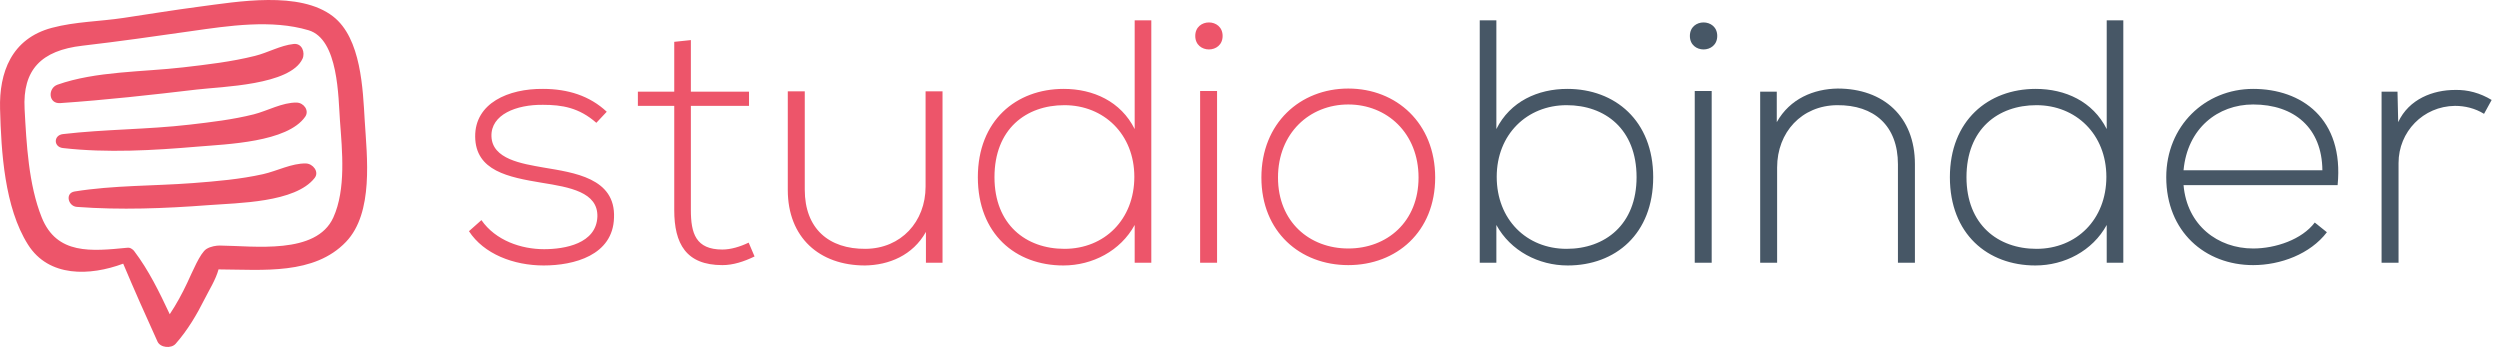 <?xml version="1.0" encoding="UTF-8" standalone="no"?>
<svg width="86px" height="12px" viewBox="0 0 86 12" version="1.1" xmlns="http://www.w3.org/2000/svg" xmlns:xlink="http://www.w3.org/1999/xlink">
    <!-- Generator: Sketch 41.2 (35397) - http://www.bohemiancoding.com/sketch -->
    <title>studiobinder-logo-main + studiobinder-logo-main</title>
    <desc>Created with Sketch.</desc>
    <defs></defs>
    <g id="Reports" stroke="none" stroke-width="1" fill="none" fill-rule="evenodd">
        <g id="Report-&gt;--Day-out-of-Days-&gt;-Cast" transform="translate(-516, -195)">
            <g id="reportHeader" transform="translate(420, 192)">
                <g id="logo">
                    <g id="studiobinder-logo-main-+-studiobinder-logo-main" transform="translate(96, 3)">
                        <path d="M20.872,3.844 C20.288,3.297 19.538,3.058 18.68,3.058 C17.49,3.046 16.334,3.547 16.346,4.702 C16.358,5.881 17.49,6.095 18.633,6.286 C19.597,6.441 20.574,6.607 20.55,7.453 C20.514,8.382 19.431,8.572 18.716,8.572 C17.93,8.572 17.049,8.275 16.561,7.572 L16.132,7.953 C16.644,8.739 17.668,9.132 18.704,9.132 C19.74,9.132 21.086,8.787 21.122,7.489 C21.181,6.119 19.74,5.94 18.692,5.762 C17.954,5.631 16.93,5.476 16.906,4.69 C16.882,3.94 17.763,3.594 18.68,3.606 C19.335,3.606 19.919,3.701 20.514,4.225 L20.872,3.844 Z M23.194,1.439 L23.194,3.154 L21.943,3.154 L21.943,3.642 L23.194,3.642 L23.194,7.227 C23.194,8.382 23.599,9.12 24.849,9.12 C25.218,9.12 25.588,9.001 25.957,8.822 L25.754,8.346 C25.457,8.489 25.135,8.584 24.849,8.584 C23.932,8.584 23.766,8.024 23.766,7.227 L23.766,3.642 L25.766,3.642 L25.766,3.154 L23.766,3.154 L23.766,1.379 L23.194,1.439 Z M32.423,9.037 L32.423,3.142 L31.84,3.142 L31.84,6.417 C31.84,7.631 30.994,8.548 29.78,8.56 C28.505,8.572 27.684,7.858 27.684,6.524 L27.684,3.142 L27.1,3.142 L27.1,6.536 C27.1,8.167 28.184,9.132 29.756,9.132 C30.578,9.12 31.399,8.787 31.852,7.977 L31.852,9.037 L32.423,9.037 Z M36.615,3.618 C37.973,3.618 39.021,4.618 39.021,6.083 C39.021,7.548 37.997,8.56 36.615,8.56 C35.294,8.56 34.21,7.727 34.21,6.095 C34.21,4.44 35.294,3.618 36.615,3.618 L36.615,3.618 Z M39.033,0.7 L39.033,4.44 C38.557,3.487 37.604,3.058 36.592,3.058 C34.948,3.058 33.638,4.154 33.638,6.095 C33.638,8.048 34.936,9.132 36.58,9.132 C37.58,9.132 38.545,8.632 39.033,7.739 L39.033,9.037 L39.605,9.037 L39.605,0.7 L39.033,0.7 Z M41.867,3.13 L41.867,9.037 L41.284,9.037 L41.284,3.13 L41.867,3.13 Z M41.117,1.236 C41.117,0.617 42.058,0.617 42.058,1.236 C42.058,1.856 41.117,1.856 41.117,1.236 L41.117,1.236 Z M46.381,9.12 C48.036,9.12 49.37,7.977 49.37,6.107 C49.37,4.237 48.036,3.046 46.381,3.046 C44.726,3.046 43.392,4.237 43.392,6.107 C43.392,7.977 44.726,9.12 46.381,9.12 L46.381,9.12 Z M46.381,8.548 C45.047,8.548 43.963,7.631 43.963,6.107 C43.963,4.583 45.047,3.594 46.381,3.594 C47.715,3.594 48.798,4.583 48.798,6.107 C48.798,7.631 47.715,8.548 46.381,8.548 L46.381,8.548 Z M11.457,0.565 C10.31,-0.323 8.171,0.058 6.852,0.23 C5.983,0.344 5.118,0.486 4.251,0.616 C3.431,0.74 2.589,0.743 1.786,0.957 C0.391,1.328 -0.032,2.497 0.002,3.748 C0.042,5.216 0.151,7.131 0.964,8.416 C1.68,9.547 3.093,9.496 4.238,9.07 C4.616,9.968 5.014,10.862 5.418,11.75 C5.515,11.963 5.89,11.999 6.042,11.826 C6.458,11.354 6.768,10.826 7.046,10.273 C7.187,9.991 7.423,9.619 7.519,9.264 C7.532,9.265 7.545,9.268 7.56,9.268 C9.038,9.275 10.807,9.466 11.902,8.32 C12.862,7.317 12.622,5.383 12.547,4.157 C12.482,3.08 12.43,1.318 11.457,0.565 Z M7.56,8.447 C7.451,8.446 7.247,8.472 7.1,8.566 C6.884,8.703 6.618,9.354 6.44,9.731 C6.266,10.1 6.069,10.465 5.839,10.809 C5.485,10.056 5.119,9.299 4.612,8.632 C4.591,8.604 4.565,8.582 4.537,8.566 C4.497,8.534 4.446,8.516 4.386,8.522 C3.142,8.642 1.955,8.772 1.435,7.479 C0.983,6.354 0.91,4.946 0.846,3.748 C0.774,2.4 1.417,1.735 2.836,1.572 C4.088,1.427 5.329,1.249 6.578,1.071 C7.867,0.887 9.342,0.662 10.613,1.04 C11.65,1.347 11.636,3.36 11.695,4.157 C11.771,5.182 11.907,6.513 11.466,7.483 C10.879,8.775 8.735,8.457 7.56,8.447 Z M10.522,5.623 C10.036,5.613 9.529,5.883 9.053,5.99 C8.262,6.167 7.444,6.236 6.635,6.298 C5.285,6.4 3.904,6.371 2.566,6.587 C2.23,6.642 2.342,7.094 2.642,7.117 C4.14,7.23 5.673,7.171 7.169,7.057 C8.188,6.979 10.157,6.974 10.824,6.122 C10.99,5.91 10.763,5.628 10.522,5.623 L10.522,5.623 Z M10.205,3.529 C9.714,3.52 9.203,3.813 8.727,3.934 C8.006,4.115 7.26,4.202 6.521,4.288 C5.074,4.456 3.608,4.444 2.164,4.613 C1.838,4.651 1.837,5.056 2.164,5.093 C3.681,5.267 5.279,5.173 6.795,5.044 C7.797,4.959 9.884,4.897 10.499,4.015 C10.647,3.804 10.451,3.534 10.205,3.529 L10.205,3.529 Z M10.099,1.513 C9.644,1.563 9.217,1.812 8.77,1.923 C7.965,2.125 7.127,2.221 6.302,2.317 C4.917,2.478 3.298,2.446 1.978,2.913 C1.64,3.032 1.659,3.575 2.069,3.547 C3.634,3.44 5.214,3.264 6.771,3.08 C7.628,2.978 9.983,2.934 10.407,2.021 C10.501,1.817 10.399,1.479 10.099,1.513 L10.099,1.513 Z" id="studiobinder-logo-main" fill="#ED556A"></path>
                        <path d="M53.892,3.618 C55.214,3.618 56.298,4.44 56.298,6.095 C56.298,7.727 55.214,8.56 53.892,8.56 C52.511,8.56 51.487,7.548 51.487,6.083 C51.487,4.618 52.535,3.618 53.892,3.618 L53.892,3.618 Z M50.903,0.7 L50.903,9.037 L51.475,9.037 L51.475,7.739 C51.963,8.632 52.928,9.132 53.928,9.132 C55.572,9.132 56.87,8.048 56.87,6.095 C56.87,4.154 55.56,3.058 53.916,3.058 C52.904,3.058 51.951,3.487 51.475,4.44 L51.475,0.7 L50.903,0.7 Z M58.882,3.13 L58.882,9.037 L58.299,9.037 L58.299,3.13 L58.882,3.13 Z M58.132,1.236 C58.132,0.617 59.073,0.617 59.073,1.236 C59.073,1.856 58.132,1.856 58.132,1.236 L58.132,1.236 Z M60.55,3.154 L60.55,9.037 L61.133,9.037 L61.133,5.762 C61.133,4.547 61.979,3.63 63.193,3.618 C64.468,3.606 65.289,4.321 65.289,5.655 L65.289,9.037 L65.873,9.037 L65.873,5.643 C65.873,4.011 64.789,3.046 63.217,3.046 C62.395,3.058 61.574,3.392 61.121,4.202 L61.121,3.154 L60.55,3.154 Z M70.053,3.618 C71.411,3.618 72.459,4.618 72.459,6.083 C72.459,7.548 71.434,8.56 70.053,8.56 C68.731,8.56 67.647,7.727 67.647,6.095 C67.647,4.44 68.731,3.618 70.053,3.618 L70.053,3.618 Z M72.471,0.7 L72.471,4.44 C71.994,3.487 71.041,3.058 70.029,3.058 C68.386,3.058 67.076,4.154 67.076,6.095 C67.076,8.048 68.374,9.132 70.017,9.132 C71.018,9.132 71.982,8.632 72.471,7.739 L72.471,9.037 L73.042,9.037 L73.042,0.7 L72.471,0.7 Z M77.508,9.12 C78.449,9.12 79.473,8.739 80.045,7.989 L79.628,7.655 C79.187,8.239 78.282,8.548 77.508,8.548 C76.293,8.548 75.233,7.751 75.114,6.369 L80.414,6.369 C80.64,4.071 79.163,3.058 77.508,3.058 C75.853,3.058 74.519,4.333 74.519,6.095 C74.519,7.965 75.853,9.12 77.508,9.12 L77.508,9.12 Z M75.114,5.857 C75.245,4.416 76.293,3.594 77.508,3.594 C78.925,3.594 79.878,4.404 79.89,5.857 L75.114,5.857 Z M81.926,3.154 L81.926,9.037 L82.51,9.037 L82.51,5.607 C82.51,4.535 83.355,3.654 84.451,3.642 C84.796,3.642 85.142,3.725 85.451,3.916 L85.713,3.439 C85.32,3.201 84.892,3.082 84.451,3.094 C83.701,3.094 82.867,3.404 82.498,4.202 L82.474,3.154 L81.926,3.154 Z" id="studiobinder-logo-main" fill="#475766"></path>
                    </g>
                </g>
            </g>
        </g>
    </g>
</svg>